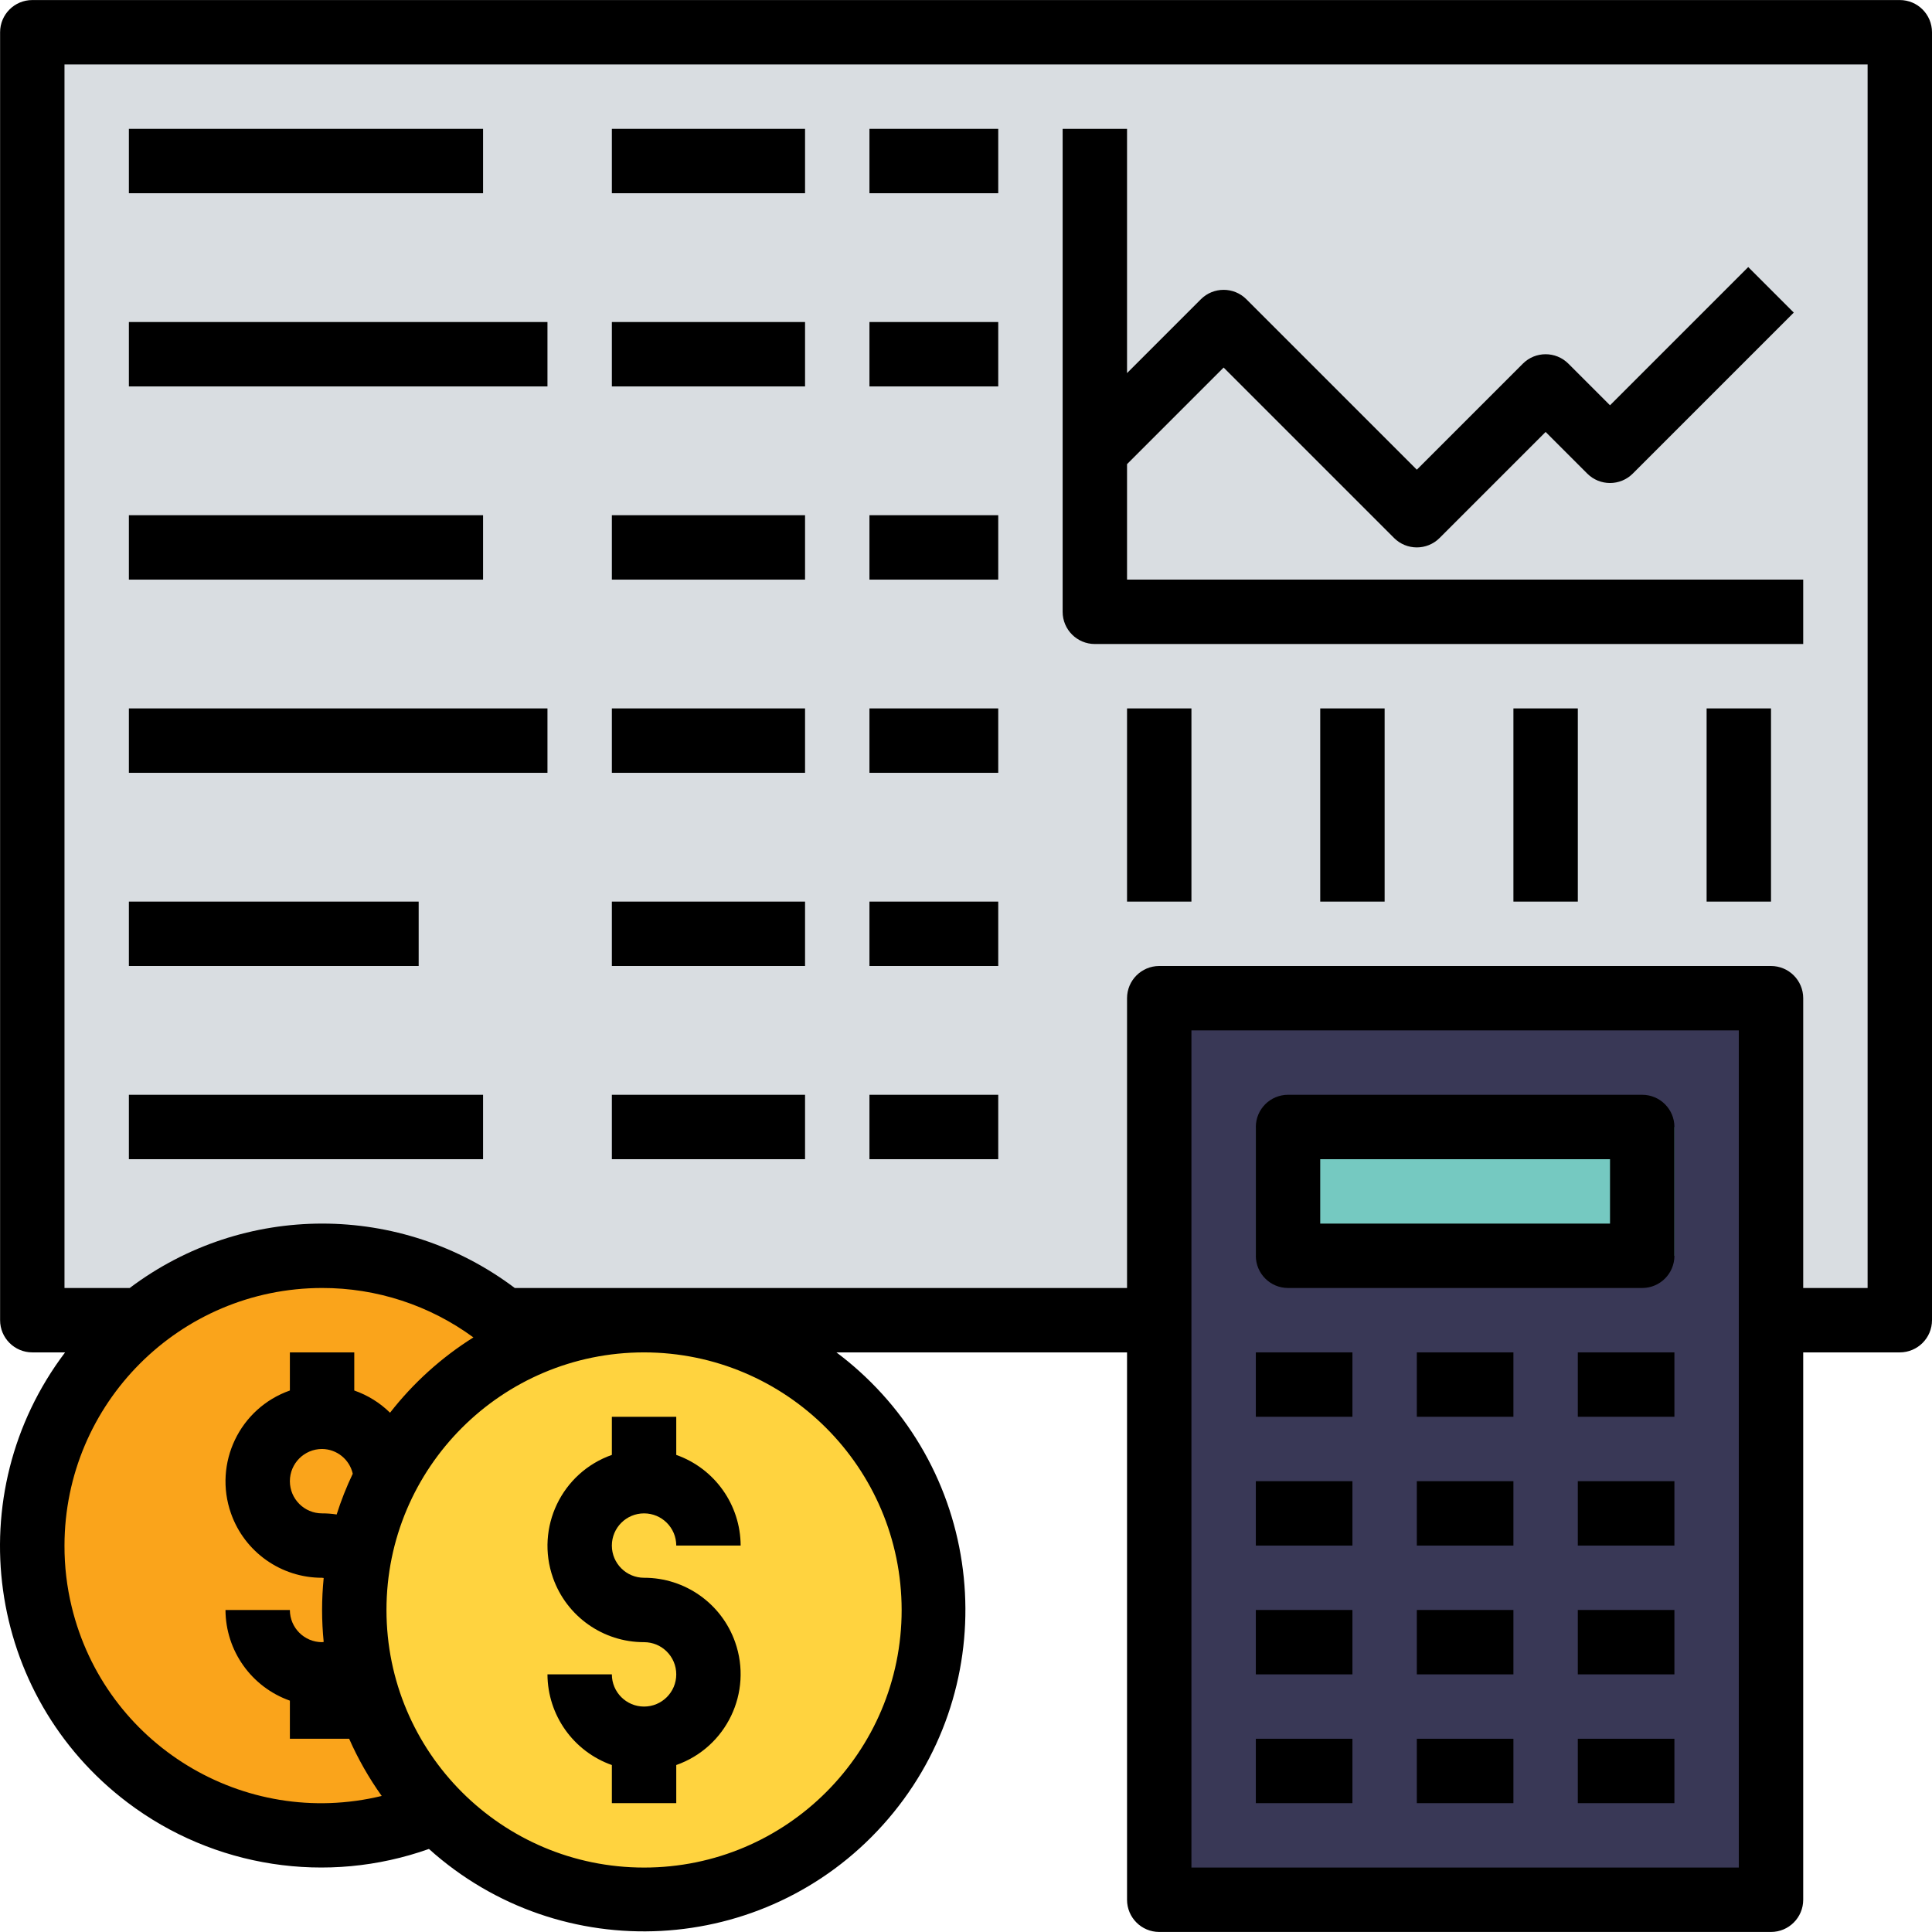 <?xml version="1.0" encoding="iso-8859-1"?>
<!-- Generator: Adobe Illustrator 19.0.0, SVG Export Plug-In . SVG Version: 6.00 Build 0)  -->
<svg version="1.1" id="Capa_1" xmlns="http://www.w3.org/2000/svg" xmlns:xlink="http://www.w3.org/1999/xlink" x="0px" y="0px"
	 viewBox="0 0 480.022 480.022" style="enable-background:new 0 0 480.022 480.022;" xml:space="preserve">
<path style="fill:#D9DDE1;" d="M8.022,8.011h464v320h-464V8.011z"/>
<path style="fill:#393856;" d="M288.022,248.011h152v224h-152V248.011z"/>
<path style="fill:#75C9C1;" d="M312.022,280.011h104v32h-104V280.011z"/>
<circle style="fill:#FAA41B;" cx="80.022" cy="384.011" r="72"/>
<circle style="fill:#FFD33F;" cx="160.022" cy="400.011" r="72"/>
<path d="M408.022,272.011h-88c-4.418,0-8,3.582-8,8v32c0,4.418,3.582,8,8,8h88c4.418,0,8-3.582,8-8v-32
	C416.022,275.593,412.44,272.011,408.022,272.011z M400.022,304.011h-72v-16h72V304.011z"/>
<path d="M312.022,368.011h24v16h-24V368.011z"/>
<path d="M352.022,368.011h24v16h-24V368.011z"/>
<path d="M392.022,368.011h24v16h-24V368.011z"/>
<path d="M312.022,400.011h24v16h-24V400.011z"/>
<path d="M352.022,400.011h24v16h-24V400.011z"/>
<path d="M392.022,400.011h24v16h-24V400.011z"/>
<path d="M312.022,432.011h24v16h-24V432.011z"/>
<path d="M352.022,432.011h24v16h-24V432.011z"/>
<path d="M392.022,432.011h24v16h-24V432.011z"/>
<path d="M312.022,336.011h24v16h-24V336.011z"/>
<path d="M352.022,336.011h24v16h-24V336.011z"/>
<path d="M392.022,336.011h24v16h-24V336.011z"/>
<path d="M472.022,0.011h-464c-4.418,0-8,3.582-8,8v320c0,4.418,3.582,8,8,8h8.152c-26.601,35.155-19.667,85.219,15.489,111.821
	c21.433,16.218,49.588,20.561,74.911,11.555c32.805,29.497,83.311,26.816,112.808-5.99s26.816-83.311-5.99-112.808
	c-1.79-1.609-3.651-3.137-5.579-4.578h72.208v136c0,4.418,3.582,8,8,8h152c4.418,0,8-3.582,8-8v-136h24c4.418,0,8-3.582,8-8v-320
	C480.022,3.593,476.44,0.011,472.022,0.011z M16.022,384.011c0.04-35.33,28.67-63.96,64-64c13.522-0.022,26.697,4.281,37.6,12.28
	c-7.941,4.984-14.95,11.317-20.712,18.712c-2.519-2.474-5.554-4.359-8.888-5.52v-9.472h-16v9.472
	c-12.473,4.393-19.023,18.066-14.629,30.539c3.38,9.596,12.455,16.009,22.629,15.989c0.136,0,0.264,0.056,0.4,0.056
	c-0.256,2.616-0.4,5.264-0.4,7.944s0.144,5.328,0.4,7.936c-0.136,0-0.264,0.064-0.4,0.064c-4.418,0-8-3.582-8-8h-16
	c0.042,10.134,6.445,19.15,16,22.528v9.472H86.75c2.203,5,4.914,9.761,8.088,14.208c-34.246,8.293-68.731-12.745-77.024-46.991
	C16.607,394.246,16.006,389.137,16.022,384.011z M80.022,360.011c3.658,0.035,6.813,2.577,7.624,6.144
	c-1.565,3.28-2.901,6.664-4,10.128c-1.199-0.185-2.411-0.276-3.624-0.272c-4.418,0-8-3.582-8-8S75.604,360.011,80.022,360.011z
	 M224.022,400.011c0,35.346-28.654,64-64,64s-64-28.654-64-64s28.654-64,64-64C195.352,336.051,223.982,364.681,224.022,400.011z
	 M432.022,464.011h-136v-208h136V464.011z M464.022,320.011h-16v-72c0-4.418-3.582-8-8-8h-152c-4.418,0-8,3.582-8,8v72H127.894
	c-28.32-21.334-67.344-21.334-95.664,0H16.022v-304h448V320.011z"/>
<path d="M272.022,160.011h176v-16h-168v-28.688l24-24l42.344,42.344c3.124,3.123,8.188,3.123,11.312,0l26.344-26.344l10.344,10.344
	c3.124,3.123,8.188,3.123,11.312,0l40-40l-11.312-11.312l-34.344,34.344l-10.344-10.344c-3.124-3.123-8.188-3.123-11.312,0
	l-26.344,26.344l-42.344-42.344c-3.124-3.123-8.188-3.123-11.312,0l-18.344,18.344V32.011h-16v120
	C264.022,156.429,267.604,160.011,272.022,160.011z"/>
<path d="M32.022,32.011h88v16h-88V32.011z"/>
<path d="M152.022,32.011h48v16h-48V32.011z"/>
<path d="M216.022,32.011h32v16h-32V32.011z"/>
<path d="M32.022,80.011h104v16h-104V80.011z"/>
<path d="M152.022,80.011h48v16h-48V80.011z"/>
<path d="M216.022,80.011h32v16h-32V80.011z"/>
<path d="M32.022,128.011h88v16h-88V128.011z"/>
<path d="M152.022,128.011h48v16h-48V128.011z"/>
<path d="M216.022,128.011h32v16h-32V128.011z"/>
<path d="M280.022,176.011h16v48h-16V176.011z"/>
<path d="M376.022,176.011h16v48h-16V176.011z"/>
<path d="M328.022,176.011h16v48h-16V176.011z"/>
<path d="M32.022,176.011h104v16h-104V176.011z"/>
<path d="M152.022,176.011h48v16h-48V176.011z"/>
<path d="M216.022,176.011h32v16h-32V176.011z"/>
<path d="M32.022,272.011h88v16h-88V272.011z"/>
<path d="M152.022,272.011h48v16h-48V272.011z"/>
<path d="M216.022,272.011h32v16h-32V272.011z"/>
<path d="M32.022,224.011h72v16h-72V224.011z"/>
<path d="M152.022,224.011h48v16h-48V224.011z"/>
<path d="M216.022,224.011h32v16h-32V224.011z"/>
<path d="M424.022,176.011h16v48h-16V176.011z"/>
<path d="M160.022,424.011c-4.418,0-8-3.582-8-8h-16c0.042,10.134,6.445,19.15,16,22.528v9.472h16v-9.472
	c12.473-4.393,19.023-18.066,14.629-30.539c-3.38-9.596-12.455-16.009-22.629-15.989c-4.418,0-8-3.582-8-8s3.582-8,8-8s8,3.582,8,8
	h16c-0.042-10.134-6.445-19.15-16-22.528v-9.472h-16v9.472c-12.473,4.393-19.023,18.066-14.629,30.539
	c3.38,9.596,12.455,16.009,22.629,15.989c4.418,0,8,3.582,8,8S164.44,424.011,160.022,424.011z"/>
<g>
</g>
<g>
</g>
<g>
</g>
<g>
</g>
<g>
</g>
<g>
</g>
<g>
</g>
<g>
</g>
<g>
</g>
<g>
</g>
<g>
</g>
<g>
</g>
<g>
</g>
<g>
</g>
<g>
</g>
</svg>
